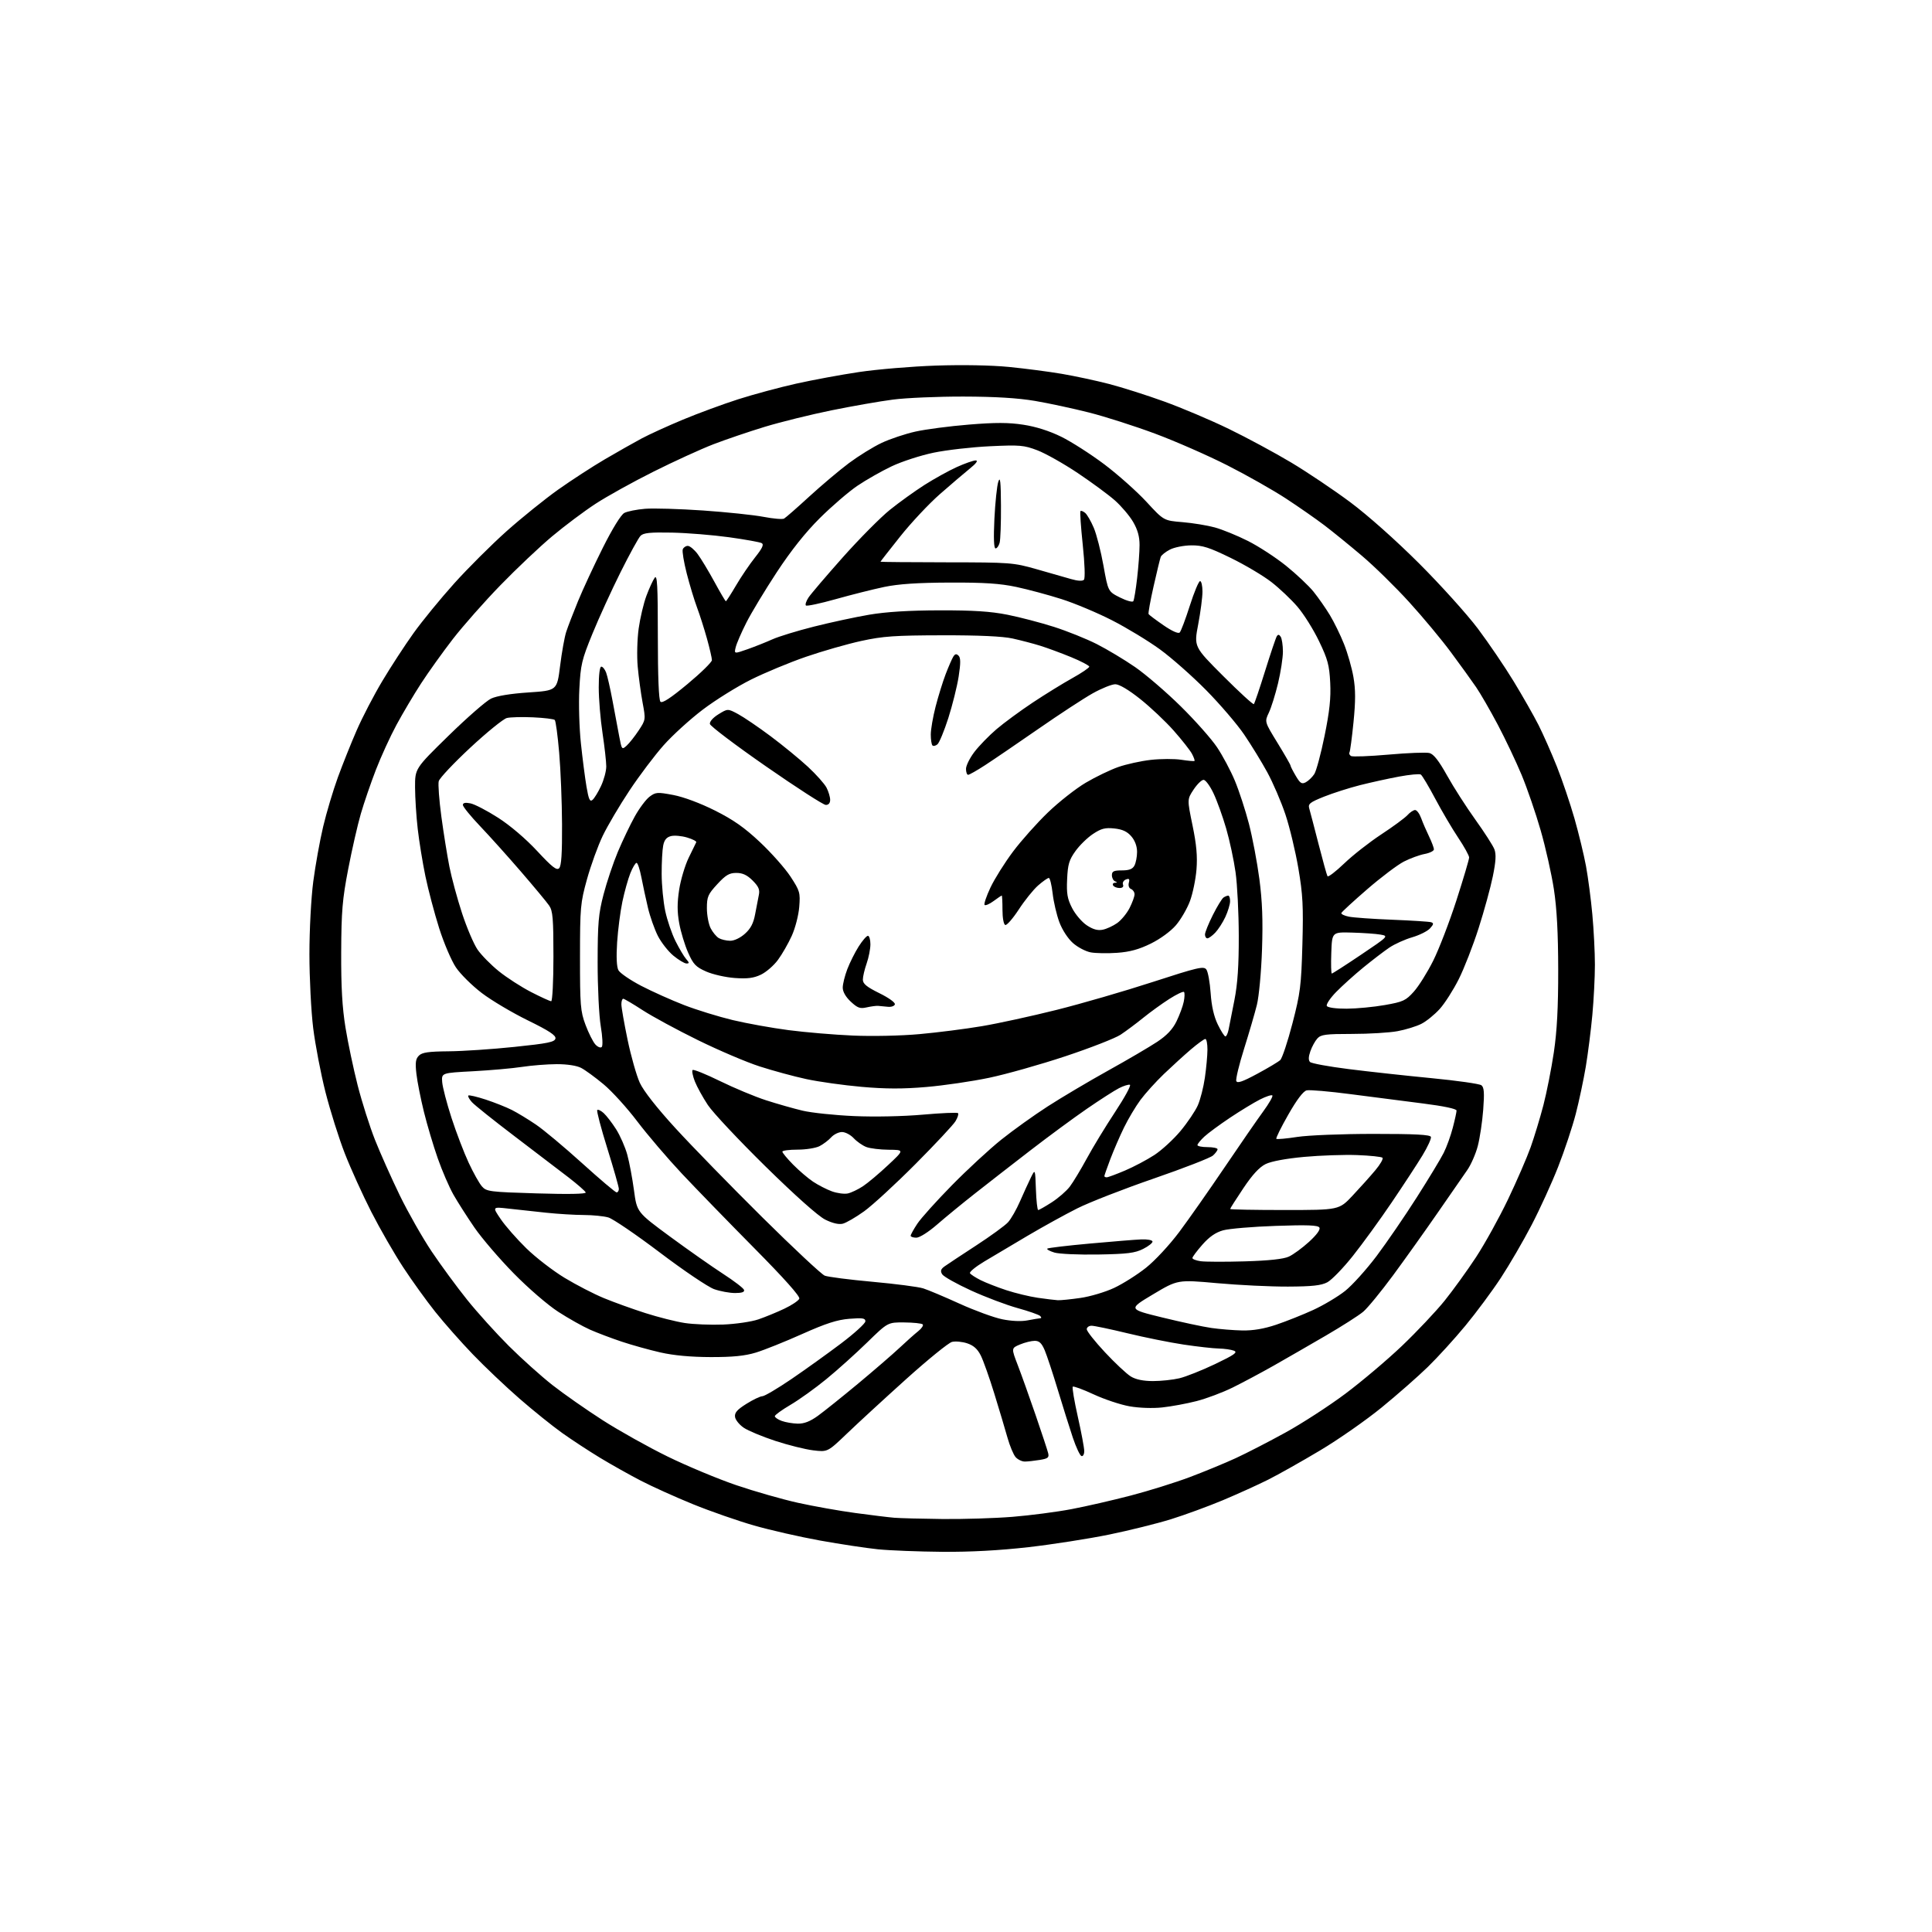 <?xml version="1.0" encoding="UTF-8" standalone="no"?>
<svg 
  version="1.1" 
  xmlns="http://www.w3.org/2000/svg" 
  xmlns:xlink="http://www.w3.org/1999/xlink" 
  xmlns:svg="http://www.w3.org/2000/svg"
  xmlns:rdf="http://www.w3.org/1999/02/22-rdf-syntax-ns#"
  xmlns:cc="http://creativecommons.org/ns#"
  xmlns:dc="http://purl.org/dc/elements/1.1/"
  viewBox="0 0 768 768"
  width="768"
  height="768"
>
<style>svg {background-color: white; }</style>"
<path stroke="none" fill="black" fill-rule="evenodd" d="M374.50,616.87C365.15,616.79 353.68,616.34 349.00,615.87C344.32,615.39 333.98,613.82 326.00,612.39C318.02,610.95 306.21,608.26 299.75,606.41C293.29,604.56 282.36,600.75 275.48,597.95C268.59,595.15 259.24,590.93 254.71,588.58C250.18,586.23 242.88,582.13 238.49,579.47C234.09,576.80 227.35,572.39 223.50,569.65C219.65,566.91 212.00,560.76 206.50,555.97C201.00,551.18 192.66,543.27 187.96,538.38C183.26,533.50 176.55,525.90 173.04,521.50C169.53,517.10 163.79,509.13 160.29,503.79C156.78,498.45 151.07,488.53 147.60,481.74C144.14,474.96 139.39,464.47 137.04,458.45C134.70,452.43 131.26,441.50 129.39,434.17C127.53,426.84 125.33,415.38 124.50,408.70C123.68,402.02 123.00,388.81 123.00,379.33C123.00,369.60 123.67,357.01 124.53,350.40C125.38,343.96 127.14,334.15 128.46,328.60C129.77,323.04 132.41,314.23 134.31,309.00C136.22,303.77 139.60,295.32 141.83,290.22C144.06,285.11 148.62,276.33 151.98,270.72C155.33,265.10 160.90,256.55 164.36,251.72C167.81,246.89 175.11,237.97 180.57,231.90C186.03,225.83 195.38,216.51 201.35,211.18C207.32,205.86 216.55,198.42 221.85,194.65C227.16,190.89 235.55,185.44 240.50,182.54C245.45,179.65 251.97,175.95 255.00,174.33C258.02,172.71 265.45,169.32 271.50,166.80C277.55,164.28 287.45,160.64 293.50,158.70C299.55,156.77 309.89,153.98 316.47,152.51C323.05,151.04 334.30,148.96 341.47,147.89C348.64,146.82 362.38,145.66 372.00,145.33C382.54,144.97 394.12,145.18 401.10,145.87C407.48,146.50 416.93,147.73 422.10,148.61C427.27,149.49 435.67,151.29 440.77,152.61C445.88,153.93 455.78,157.07 462.77,159.60C469.77,162.13 481.35,167.03 488.50,170.51C495.65,173.98 506.77,179.98 513.22,183.83C519.66,187.68 530.24,194.79 536.72,199.61C543.71,204.82 554.83,214.71 564.08,223.94C572.65,232.50 583.17,244.17 587.46,249.87C591.75,255.58 598.17,265.03 601.72,270.87C605.28,276.72 609.72,284.52 611.59,288.21C613.45,291.90 616.73,299.32 618.88,304.71C621.02,310.09 624.16,319.38 625.87,325.34C627.57,331.30 629.64,339.85 630.47,344.34C631.29,348.83 632.43,357.45 632.98,363.50C633.54,369.55 634.00,378.55 634.00,383.50C634.00,388.45 633.54,397.45 632.98,403.50C632.42,409.55 631.25,418.77 630.38,424.00C629.50,429.23 627.71,437.70 626.38,442.83C625.05,447.96 621.91,457.41 619.39,463.83C616.87,470.25 612.12,480.67 608.82,486.99C605.53,493.31 600.03,502.76 596.60,507.99C593.17,513.22 586.83,521.77 582.50,527.00C578.18,532.23 571.46,539.60 567.57,543.39C563.68,547.18 555.45,554.41 549.27,559.46C543.09,564.51 532.07,572.21 524.77,576.56C517.47,580.92 508.16,586.16 504.08,588.21C499.99,590.26 491.89,593.93 486.08,596.37C480.26,598.80 471.00,602.20 465.50,603.91C460.00,605.62 448.90,608.38 440.84,610.03C432.77,611.68 418.37,613.93 408.84,615.02C397.34,616.33 385.77,616.96 374.50,616.87zM374.60,603.83C382.91,603.92 395.47,603.53 402.51,602.96C409.55,602.39 420.07,601.02 425.90,599.91C431.73,598.81 442.35,596.37 449.50,594.50C456.65,592.64 467.23,589.33 473.00,587.16C478.77,584.98 487.01,581.59 491.29,579.61C495.58,577.63 504.45,573.06 510.99,569.46C517.54,565.86 528.24,558.93 534.76,554.06C541.28,549.18 551.44,540.60 557.33,534.98C563.22,529.36 570.80,521.32 574.19,517.13C577.57,512.93 583.21,505.13 586.72,499.79C590.22,494.45 595.95,484.10 599.45,476.79C602.94,469.48 607.00,460.13 608.47,456.00C609.93,451.88 612.21,444.37 613.53,439.31C614.84,434.24 616.71,424.79 617.68,418.30C618.93,409.86 619.43,400.52 619.41,385.50C619.39,370.88 618.87,361.15 617.69,353.45C616.75,347.37 614.39,336.84 612.43,330.05C610.48,323.25 607.08,313.37 604.89,308.10C602.69,302.82 598.43,293.83 595.42,288.13C592.40,282.43 588.51,275.68 586.76,273.13C585.02,270.58 580.55,264.39 576.83,259.37C573.12,254.34 565.63,245.34 560.19,239.37C554.76,233.39 546.30,225.10 541.40,220.95C536.51,216.80 529.80,211.35 526.50,208.84C523.20,206.33 516.33,201.54 511.23,198.20C506.14,194.86 495.63,188.91 487.89,184.98C480.15,181.05 467.22,175.38 459.16,172.38C451.10,169.38 439.29,165.60 432.93,163.99C426.57,162.38 416.89,160.30 411.43,159.37C404.65,158.22 395.63,157.67 383.00,157.64C372.82,157.62 360.23,158.16 355.00,158.84C349.77,159.51 338.78,161.44 330.56,163.11C322.34,164.78 310.43,167.72 304.09,169.64C297.75,171.57 288.51,174.71 283.54,176.62C278.58,178.54 267.88,183.43 259.77,187.49C251.66,191.54 241.30,197.29 236.76,200.25C232.22,203.21 224.45,209.03 219.50,213.18C214.55,217.32 205.30,226.07 198.95,232.61C192.59,239.15 184.09,248.78 180.04,254.00C176.00,259.23 170.32,267.16 167.41,271.64C164.50,276.12 160.09,283.55 157.61,288.14C155.13,292.74 151.45,300.77 149.43,306.00C147.41,311.23 144.71,319.10 143.43,323.50C142.15,327.90 139.89,337.80 138.41,345.50C136.10,357.49 135.70,362.23 135.63,378.50C135.57,392.33 136.04,400.49 137.34,408.50C138.32,414.55 140.51,424.90 142.19,431.50C143.88,438.10 146.98,447.84 149.08,453.15C151.19,458.46 155.62,468.39 158.93,475.21C162.25,482.02 167.97,492.08 171.64,497.55C175.32,503.02 181.63,511.62 185.68,516.66C189.72,521.70 197.18,529.96 202.26,535.03C207.34,540.09 215.15,547.09 219.61,550.59C224.07,554.09 233.07,560.38 239.61,564.58C246.15,568.77 257.80,575.29 265.50,579.05C273.20,582.81 285.43,587.91 292.68,590.38C299.93,592.85 310.96,596.00 317.18,597.38C323.41,598.76 333.68,600.59 340.00,601.44C346.32,602.30 353.30,603.15 355.50,603.33C357.70,603.51 366.30,603.74 374.60,603.83zM407.40,580.99C406.25,581.00 404.61,580.21 403.74,579.25C402.88,578.29 401.42,574.80 400.49,571.50C399.57,568.20 397.21,560.33 395.26,554.00C393.31,547.67 390.89,540.85 389.88,538.84C388.58,536.24 387.00,534.83 384.47,533.99C382.50,533.34 379.78,533.09 378.43,533.43C377.07,533.77 368.88,540.42 360.23,548.20C351.58,555.99 341.01,565.71 336.75,569.80C328.99,577.23 328.99,577.23 323.25,576.53C320.09,576.15 313.30,574.45 308.17,572.77C303.04,571.08 297.42,568.74 295.67,567.56C293.93,566.39 292.36,564.45 292.19,563.26C291.95,561.59 292.99,560.38 296.69,558.06C299.33,556.40 302.20,555.03 303.06,555.02C303.91,555.01 309.09,551.95 314.56,548.23C320.02,544.51 328.89,538.15 334.25,534.11C339.61,530.07 344.00,526.07 344.00,525.24C344.00,523.99 342.88,523.82 337.63,524.24C332.78,524.63 328.32,526.07 318.88,530.29C312.07,533.34 303.80,536.65 300.50,537.66C296.09,539.00 291.32,539.48 282.50,539.46C274.56,539.44 267.79,538.81 262.50,537.61C258.10,536.61 251.19,534.68 247.14,533.33C243.09,531.98 237.42,529.83 234.54,528.56C231.67,527.29 225.98,524.09 221.91,521.46C217.76,518.78 209.97,512.06 204.22,506.19C198.56,500.43 191.55,492.25 188.63,488.02C185.71,483.78 181.95,477.88 180.26,474.91C178.57,471.93 175.77,465.45 174.03,460.50C172.29,455.55 169.81,447.23 168.52,442.00C167.23,436.77 165.88,429.97 165.53,426.88C165.02,422.41 165.22,420.92 166.52,419.63C167.79,418.35 170.34,417.98 178.32,417.91C183.92,417.87 195.70,417.08 204.49,416.16C217.84,414.78 220.53,414.22 220.80,412.82C221.04,411.57 218.26,409.75 209.81,405.61C203.59,402.56 195.35,397.67 191.50,394.73C187.65,391.80 183.04,387.23 181.25,384.58C179.46,381.94 176.46,374.91 174.57,368.96C172.69,363.01 170.23,353.72 169.11,348.32C167.99,342.91 166.61,334.44 166.05,329.49C165.48,324.55 165.01,317.12 164.99,313.00C164.97,305.50 164.97,305.50 178.31,292.45C185.65,285.27 193.26,278.63 195.21,277.70C197.46,276.64 202.96,275.73 210.10,275.26C221.42,274.50 221.42,274.50 222.65,264.70C223.32,259.31 224.41,253.24 225.07,251.20C225.73,249.17 227.84,243.68 229.76,239.00C231.68,234.32 236.11,224.78 239.61,217.79C243.42,210.18 246.85,204.62 248.16,203.91C249.37,203.27 253.09,202.52 256.44,202.25C259.78,201.98 270.17,202.29 279.51,202.93C288.85,203.58 299.65,204.71 303.50,205.45C307.35,206.19 311.03,206.51 311.68,206.15C312.32,205.79 316.84,201.85 321.70,197.38C326.57,192.92 333.67,186.93 337.48,184.08C341.30,181.24 347.13,177.62 350.46,176.06C353.78,174.49 359.83,172.47 363.91,171.56C367.98,170.65 377.56,169.40 385.18,168.78C395.68,167.92 400.92,167.93 406.77,168.83C411.74,169.58 417.12,171.29 421.84,173.60C425.87,175.58 433.60,180.53 439.01,184.60C444.42,188.68 451.94,195.38 455.73,199.48C462.61,206.95 462.61,206.95 470.05,207.56C474.15,207.90 479.95,208.85 482.93,209.67C485.92,210.49 491.83,212.90 496.06,215.03C500.30,217.16 507.12,221.60 511.22,224.90C515.33,228.21 520.24,232.84 522.15,235.20C524.05,237.57 526.98,241.75 528.64,244.50C530.31,247.25 532.84,252.43 534.26,256.00C535.69,259.57 537.38,265.49 538.01,269.14C538.88,274.11 538.88,278.60 538.04,287.06C537.42,293.26 536.70,298.68 536.44,299.10C536.18,299.52 536.45,300.16 537.05,300.53C537.64,300.89 544.36,300.64 551.98,299.97C559.59,299.29 566.90,299.01 568.21,299.34C569.90,299.76 571.93,302.36 575.24,308.29C577.80,312.89 582.85,320.77 586.46,325.80C590.07,330.83 593.49,336.15 594.05,337.62C594.80,339.60 594.63,342.46 593.42,348.37C592.52,352.81 589.98,362.07 587.77,368.97C585.57,375.86 582.01,385.00 579.86,389.27C577.71,393.55 574.31,398.87 572.30,401.09C570.28,403.32 567.02,405.97 565.04,406.98C563.06,407.99 558.78,409.31 555.53,409.91C552.29,410.51 544.16,411.00 537.47,411.00C526.99,411.00 525.08,411.25 523.67,412.81C522.76,413.81 521.51,416.10 520.89,417.89C520.12,420.08 520.08,421.48 520.76,422.16C521.32,422.72 528.23,423.99 536.13,424.98C544.04,425.98 558.83,427.60 569.00,428.58C579.17,429.56 588.12,430.83 588.88,431.41C589.95,432.23 590.11,434.35 589.60,441.13C589.24,445.89 588.27,452.38 587.45,455.53C586.63,458.68 584.73,463.02 583.23,465.16C581.73,467.31 576.45,474.93 571.50,482.09C566.55,489.25 558.57,500.44 553.78,506.95C548.98,513.45 543.63,519.98 541.89,521.44C540.15,522.91 533.50,527.15 527.11,530.88C520.73,534.60 511.42,539.96 506.44,542.79C501.46,545.61 494.09,549.55 490.08,551.53C486.06,553.52 479.56,555.96 475.64,556.96C471.71,557.97 465.57,559.10 462.00,559.48C458.20,559.89 452.80,559.70 449.00,559.03C445.43,558.40 439.01,556.26 434.74,554.28C430.48,552.30 426.74,550.93 426.44,551.23C426.13,551.53 427.04,556.89 428.44,563.13C429.85,569.38 431.00,575.54 431.00,576.83C431.00,578.11 430.50,579.00 429.90,578.80C429.29,578.60 427.75,575.30 426.46,571.47C425.18,567.63 422.49,559.10 420.50,552.50C418.51,545.90 416.16,538.81 415.29,536.75C414.08,533.91 413.12,533.00 411.32,533.00C410.01,533.00 407.37,533.65 405.46,534.45C401.98,535.91 401.98,535.91 404.59,542.70C406.03,546.44 409.21,555.35 411.67,562.50C414.12,569.65 416.37,576.45 416.65,577.60C417.10,579.40 416.62,579.80 413.34,580.34C411.23,580.69 408.56,580.98 407.40,580.99zM317.10,565.92C319.64,565.98 322.00,565.06 325.10,562.83C327.52,561.08 334.68,555.35 341.00,550.10C347.32,544.84 354.75,538.43 357.50,535.85C360.25,533.27 363.62,530.26 365.00,529.17C366.38,528.07 367.18,526.85 366.79,526.46C366.40,526.07 363.12,525.72 359.50,525.69C352.92,525.63 352.92,525.63 344.71,533.64C340.19,538.05 332.89,544.62 328.47,548.23C324.06,551.85 317.64,556.44 314.22,558.45C310.80,560.46 308.00,562.49 308.00,562.96C308.00,563.44 309.24,564.29 310.75,564.84C312.26,565.39 315.12,565.88 317.10,565.92zM458.31,549.00C461.50,549.00 466.23,548.50 468.81,547.89C471.39,547.28 477.77,544.74 483.00,542.25C490.75,538.54 492.13,537.56 490.50,536.92C489.40,536.49 486.70,536.11 484.50,536.06C482.30,536.02 476.00,535.31 470.50,534.49C465.00,533.66 454.95,531.64 448.17,529.99C441.39,528.35 434.98,527.00 433.92,527.00C432.87,527.00 432.00,527.63 432.00,528.40C432.00,529.17 435.26,533.29 439.25,537.56C443.24,541.83 447.85,546.15 449.50,547.16C451.50,548.38 454.44,548.99 458.31,549.00zM493.82,528.88C498.13,528.96 502.44,528.23 507.32,526.59C511.27,525.26 517.88,522.63 522.00,520.74C526.12,518.85 531.84,515.44 534.70,513.17C537.56,510.89 543.20,504.63 547.24,499.26C551.27,493.89 558.44,483.43 563.17,476.00C567.91,468.57 572.73,460.60 573.89,458.28C575.06,455.96 576.68,451.48 577.50,448.32C578.33,445.16 579.00,442.08 579.00,441.46C579.00,440.77 573.87,439.69 565.75,438.66C558.46,437.74 545.52,436.07 537.00,434.96C528.48,433.84 520.56,433.16 519.41,433.44C518.05,433.78 515.47,437.19 512.11,443.10C509.24,448.12 507.11,452.44 507.37,452.70C507.62,452.95 511.36,452.62 515.66,451.95C520.03,451.28 533.44,450.74 545.96,450.74C562.49,450.73 568.52,451.05 568.81,451.93C569.03,452.59 567.51,455.91 565.44,459.31C563.37,462.72 557.87,471.12 553.21,478.00C548.56,484.88 541.60,494.45 537.76,499.28C533.91,504.12 529.36,508.81 527.63,509.73C525.22,511.00 521.63,511.40 512.00,511.44C505.12,511.47 492.45,510.86 483.82,510.08C468.15,508.67 468.15,508.67 458.32,514.54C448.50,520.41 448.50,520.41 462.00,523.71C469.43,525.53 478.20,527.41 481.50,527.88C484.80,528.36 490.35,528.81 493.82,528.88zM287.50,526.53C292.45,526.33 298.73,525.41 301.45,524.48C304.17,523.55 308.83,521.64 311.79,520.23C314.76,518.83 317.43,517.03 317.74,516.24C318.09,515.32 311.72,508.17 299.82,496.15C289.67,485.89 276.72,472.56 271.05,466.53C265.38,460.49 257.41,451.16 253.34,445.79C249.28,440.42 243.24,433.77 239.92,431.01C236.60,428.25 232.59,425.32 230.99,424.50C229.24,423.59 225.42,423.01 221.30,423.02C217.56,423.03 211.35,423.52 207.50,424.11C203.65,424.70 194.88,425.47 188.00,425.84C175.50,426.50 175.50,426.50 175.78,430.17C175.94,432.18 177.60,438.58 179.48,444.37C181.36,450.16 184.43,458.19 186.30,462.20C188.17,466.22 190.55,470.47 191.60,471.64C193.38,473.66 194.71,473.83 213.33,474.39C225.99,474.78 233.04,474.64 232.83,474.02C232.65,473.49 229.57,470.80 226.00,468.04C222.43,465.29 212.75,457.91 204.50,451.64C196.25,445.37 188.64,439.29 187.59,438.12C186.54,436.95 185.90,435.77 186.17,435.49C186.45,435.22 189.55,435.95 193.08,437.10C196.60,438.26 201.29,440.12 203.49,441.24C205.70,442.36 209.99,444.97 213.04,447.04C216.09,449.10 224.35,456.01 231.41,462.40C238.46,468.78 244.63,474.00 245.11,474.00C245.60,474.00 246.00,473.37 246.00,472.60C246.00,471.83 243.94,464.59 241.42,456.51C238.90,448.44 237.10,441.57 237.41,441.25C237.73,440.94 238.89,441.49 239.98,442.48C241.08,443.48 243.30,446.36 244.91,448.89C246.52,451.43 248.52,455.98 249.35,459.00C250.18,462.02 251.38,468.41 252.02,473.19C253.19,481.88 253.19,481.88 266.34,491.56C273.58,496.88 283.07,503.54 287.43,506.37C291.79,509.19 295.54,512.06 295.76,512.75C296.04,513.61 294.92,514.00 292.21,514.00C290.03,514.00 286.28,513.31 283.88,512.46C281.47,511.61 271.76,505.06 262.30,497.90C252.85,490.75 243.62,484.47 241.81,483.95C240.00,483.43 235.59,482.99 232.01,482.98C228.43,482.97 221.68,482.56 217.00,482.06C212.32,481.57 205.62,480.84 202.10,480.44C195.70,479.71 195.70,479.71 199.03,484.60C200.85,487.30 205.43,492.51 209.20,496.20C212.96,499.88 219.84,505.18 224.47,507.98C229.10,510.78 236.11,514.40 240.05,516.02C243.99,517.65 251.40,520.32 256.52,521.96C261.65,523.60 268.69,525.38 272.17,525.91C275.65,526.45 282.55,526.72 287.50,526.53zM408.45,524.87C410.68,524.44 412.93,524.07 413.45,524.04C414.05,524.02 414.05,523.67 413.45,523.10C412.93,522.60 408.90,521.20 404.50,519.98C400.10,518.77 391.78,515.63 386.02,513.00C380.26,510.37 375.08,507.46 374.52,506.53C373.74,505.23 373.96,504.50 375.50,503.39C376.60,502.60 382.23,498.88 388.00,495.12C393.77,491.36 399.49,487.20 400.69,485.89C401.90,484.57 404.06,480.80 405.49,477.50C406.93,474.20 408.87,469.96 409.80,468.07C411.50,464.63 411.50,464.63 411.79,472.82C411.95,477.32 412.36,481.00 412.70,481.00C413.05,481.00 415.47,479.63 418.09,477.94C420.70,476.26 423.94,473.45 425.27,471.69C426.60,469.94 429.64,464.90 432.03,460.50C434.41,456.10 439.47,447.79 443.27,442.03C447.07,436.27 449.72,431.41 449.16,431.22C448.60,431.03 446.64,431.64 444.82,432.57C442.99,433.50 437.23,437.20 432.00,440.80C426.77,444.40 416.65,451.85 409.50,457.37C402.35,462.88 392.47,470.57 387.54,474.45C382.61,478.33 375.86,483.86 372.54,486.75C369.10,489.75 365.55,492.00 364.26,492.00C363.02,492.00 362.00,491.65 362.00,491.23C362.00,490.81 363.18,488.67 364.63,486.48C366.07,484.29 372.26,477.41 378.38,471.18C384.49,464.96 393.32,456.80 398.00,453.05C402.68,449.31 411.00,443.34 416.50,439.80C422.00,436.25 432.80,429.85 440.50,425.57C448.20,421.30 456.97,416.15 459.99,414.15C463.85,411.59 466.14,409.16 467.68,406.00C468.89,403.52 470.19,400.02 470.56,398.20C470.93,396.39 470.98,394.64 470.66,394.32C470.34,394.00 467.70,395.26 464.79,397.12C461.88,398.98 457.21,402.36 454.42,404.62C451.62,406.89 447.57,409.91 445.42,411.33C443.26,412.74 433.40,416.59 423.50,419.88C413.60,423.17 399.96,427.02 393.19,428.44C386.41,429.86 375.17,431.51 368.21,432.10C358.93,432.90 352.07,432.88 342.52,432.04C335.36,431.41 325.45,430.02 320.50,428.95C315.55,427.88 307.23,425.62 302.00,423.93C296.77,422.25 285.75,417.55 277.50,413.50C269.25,409.45 259.35,404.09 255.50,401.59C251.65,399.09 248.16,397.03 247.75,397.02C247.34,397.01 247.00,398.01 247.01,399.25C247.01,400.49 248.13,406.83 249.48,413.35C250.84,419.87 253.02,427.54 254.32,430.40C255.83,433.68 261.07,440.36 268.56,448.54C275.09,455.67 290.57,471.55 302.96,483.83C315.36,496.11 326.55,506.57 327.84,507.09C329.13,507.60 337.68,508.70 346.84,509.53C356.00,510.36 365.07,511.54 367.00,512.15C368.93,512.76 375.43,515.50 381.45,518.24C387.47,520.97 395.10,523.76 398.40,524.43C402.07,525.18 405.99,525.35 408.45,524.87zM420.50,516.86C421.60,516.91 425.65,516.51 429.50,515.95C433.35,515.40 439.36,513.61 442.85,511.98C446.35,510.34 452.07,506.73 455.56,503.95C459.13,501.11 464.94,494.85 468.79,489.70C472.57,484.64 480.68,473.07 486.82,464.00C492.96,454.93 499.87,444.92 502.18,441.77C504.48,438.62 506.11,435.77 505.78,435.45C505.46,435.13 503.24,435.86 500.85,437.07C498.46,438.29 493.12,441.53 489.00,444.28C484.88,447.03 480.26,450.42 478.75,451.82C477.24,453.23 476.00,454.74 476.00,455.19C476.00,455.63 477.80,456.00 480.00,456.00C482.20,456.00 484.00,456.38 484.00,456.85C484.00,457.31 483.18,458.43 482.17,459.34C481.17,460.25 470.57,464.37 458.61,468.50C446.66,472.62 432.97,477.96 428.19,480.37C423.41,482.77 414.55,487.66 408.50,491.23C402.45,494.79 394.69,499.40 391.26,501.47C387.83,503.53 385.27,505.63 385.58,506.13C385.88,506.62 387.79,507.86 389.82,508.88C391.84,509.89 396.44,511.69 400.03,512.87C403.62,514.05 409.25,515.41 412.53,515.89C415.81,516.36 419.40,516.80 420.50,516.86zM494.80,501.41C504.34,501.13 510.16,500.51 512.30,499.54C514.06,498.74 517.69,496.09 520.37,493.64C523.46,490.81 524.96,488.74 524.47,487.96C523.90,487.03 519.67,486.87 507.11,487.31C497.97,487.62 488.57,488.42 486.22,489.07C483.24,489.90 480.73,491.63 477.97,494.77C475.79,497.25 474.00,499.64 474.00,500.08C474.00,500.52 475.46,501.09 477.25,501.35C479.04,501.61 486.93,501.64 494.80,501.41zM436.50,498.69C428.80,498.82 420.99,498.47 419.14,497.91C417.29,497.35 416.02,496.65 416.31,496.35C416.61,496.06 424.19,495.15 433.17,494.34C442.15,493.52 451.40,492.77 453.73,492.68C456.06,492.58 458.04,492.95 458.14,493.50C458.24,494.05 456.56,495.39 454.41,496.47C451.16,498.11 448.13,498.49 436.50,498.69zM334.98,486.45C333.40,486.83 330.88,486.24 328.01,484.80C325.25,483.42 316.10,475.27 304.27,463.65C293.69,453.25 283.39,442.28 281.39,439.27C279.40,436.26 277.07,432.04 276.22,429.89C275.38,427.74 274.97,425.69 275.32,425.35C275.67,425.00 280.58,426.98 286.23,429.75C291.88,432.52 300.10,435.95 304.50,437.37C308.90,438.79 315.43,440.65 319.00,441.50C322.57,442.35 331.80,443.32 339.50,443.66C347.66,444.02 359.08,443.78 366.87,443.09C374.22,442.44 380.50,442.17 380.83,442.49C381.15,442.82 380.69,444.27 379.81,445.72C378.93,447.17 371.75,454.85 363.86,462.78C355.96,470.71 346.79,479.15 343.48,481.53C340.17,483.90 336.35,486.12 334.98,486.45zM510.65,481.00C532.30,481.00 532.30,481.00 537.70,475.25C540.67,472.09 544.72,467.58 546.69,465.22C548.67,462.87 549.96,460.62 549.56,460.22C549.16,459.83 544.63,459.35 539.48,459.16C534.34,458.97 524.87,459.29 518.45,459.88C511.25,460.54 505.37,461.63 503.13,462.72C500.63,463.95 497.87,466.93 494.25,472.34C491.36,476.65 489.00,480.37 489.00,480.59C489.00,480.82 498.74,481.00 510.65,481.00zM337.00,474.42C338.38,474.12 341.07,472.84 343.00,471.57C344.93,470.30 349.43,466.52 353.00,463.17C359.50,457.09 359.50,457.09 353.32,457.04C349.91,457.02 345.90,456.53 344.39,455.96C342.89,455.39 340.63,453.81 339.37,452.46C338.12,451.11 336.02,450.00 334.70,450.00C333.39,450.00 331.45,450.95 330.41,452.10C329.36,453.26 327.29,454.83 325.80,455.60C324.32,456.37 320.38,457.00 317.05,457.00C313.72,457.00 311.00,457.36 311.00,457.80C311.00,458.24 312.91,460.55 315.25,462.93C317.59,465.31 321.17,468.37 323.20,469.73C325.24,471.09 328.61,472.82 330.70,473.58C332.79,474.34 335.62,474.71 337.00,474.42zM439.93,468.00C440.45,468.00 443.71,466.79 447.18,465.32C450.66,463.84 455.91,461.07 458.85,459.15C461.79,457.24 466.48,452.93 469.27,449.59C472.05,446.24 475.15,441.65 476.15,439.39C477.15,437.13 478.42,432.18 478.96,428.39C479.51,424.60 479.97,419.59 479.98,417.25C479.99,414.91 479.61,413.00 479.14,413.00C478.67,413.00 476.08,414.88 473.39,417.17C470.70,419.47 465.88,423.86 462.68,426.92C459.48,429.99 455.28,434.64 453.34,437.25C451.41,439.87 448.46,444.82 446.79,448.25C445.11,451.69 442.68,457.32 441.37,460.77C440.07,464.22 439.00,467.26 439.00,467.52C439.00,467.79 439.42,468.00 439.93,468.00zM499.73,426.88C504.00,424.58 508.13,422.12 508.91,421.40C509.68,420.69 511.87,414.13 513.77,406.81C516.91,394.70 517.26,391.87 517.72,375.50C518.14,360.21 517.90,355.64 516.12,345.17C514.96,338.39 512.64,328.72 510.95,323.69C509.26,318.65 506.03,311.15 503.78,307.02C501.52,302.88 497.38,296.13 494.59,292.02C491.79,287.90 485.00,279.97 479.50,274.39C474.00,268.81 465.70,261.48 461.05,258.10C456.40,254.73 447.85,249.54 442.05,246.58C436.25,243.61 427.23,239.83 422.00,238.16C416.77,236.49 408.68,234.32 404.00,233.32C397.50,231.94 391.26,231.53 377.50,231.58C364.76,231.63 357.16,232.14 351.50,233.32C347.10,234.24 338.44,236.42 332.25,238.16C326.06,239.90 320.71,241.04 320.36,240.69C320.01,240.35 320.47,238.94 321.37,237.56C322.27,236.18 328.42,228.98 335.02,221.55C341.63,214.13 350.07,205.62 353.77,202.65C357.47,199.67 363.65,195.23 367.50,192.77C371.35,190.32 377.14,187.11 380.37,185.65C383.60,184.19 386.97,183.02 387.87,183.03C388.91,183.05 388.06,184.23 385.51,186.28C383.32,188.05 377.98,192.61 373.64,196.41C369.30,200.21 362.21,207.77 357.88,213.21C353.55,218.65 350.00,223.19 350.00,223.30C350.00,223.41 361.81,223.51 376.25,223.53C401.70,223.56 402.79,223.64 412.00,226.25C417.23,227.74 423.41,229.50 425.74,230.18C428.43,230.96 430.32,231.06 430.88,230.46C431.40,229.90 431.21,224.15 430.41,216.56C429.66,209.45 429.25,203.42 429.50,203.17C429.75,202.92 430.59,203.24 431.37,203.89C432.14,204.53 433.68,207.19 434.78,209.78C435.89,212.38 437.62,219.14 438.64,224.82C440.49,235.14 440.49,235.14 445.22,237.52C447.82,238.82 450.20,239.48 450.51,238.98C450.83,238.47 451.51,234.33 452.03,229.78C452.56,225.23 452.99,219.33 452.99,216.68C453.00,213.28 452.23,210.55 450.41,207.43C448.98,205.00 445.72,201.16 443.16,198.90C440.60,196.64 433.94,191.74 428.37,188.01C422.80,184.29 415.60,180.23 412.37,179.00C407.00,176.96 405.39,176.83 393.50,177.39C386.35,177.73 376.28,178.88 371.13,179.95C365.97,181.02 358.46,183.46 354.44,185.37C350.41,187.28 344.28,190.77 340.81,193.12C337.34,195.48 330.63,201.25 325.90,205.95C320.15,211.67 314.48,218.80 308.76,227.50C304.07,234.65 298.63,243.65 296.69,247.50C294.74,251.35 292.84,255.73 292.47,257.23C291.79,259.96 291.79,259.96 297.15,258.08C300.09,257.04 304.52,255.28 307.00,254.16C309.48,253.04 316.90,250.76 323.50,249.10C330.10,247.43 340.00,245.30 345.50,244.36C352.27,243.21 361.32,242.65 373.50,242.62C386.88,242.59 393.80,243.04 400.46,244.36C405.39,245.34 413.72,247.52 418.96,249.19C424.21,250.87 431.88,253.95 436.00,256.04C440.12,258.13 446.99,262.25 451.26,265.20C455.52,268.16 463.67,275.16 469.36,280.77C475.06,286.38 481.55,293.70 483.78,297.03C486.02,300.36 489.22,306.37 490.89,310.38C492.56,314.39 495.07,322.08 496.47,327.47C497.87,332.87 499.74,342.73 500.62,349.39C501.78,358.23 502.07,365.82 501.67,377.50C501.36,386.44 500.46,396.15 499.62,399.50C498.80,402.80 496.51,410.65 494.53,416.94C492.55,423.23 491.16,428.99 491.45,429.73C491.83,430.73 493.94,430.00 499.73,426.88zM239.21,416.19C239.69,415.71 239.51,412.04 238.81,407.92C238.12,403.83 237.56,392.43 237.57,382.50C237.59,366.92 237.90,363.30 239.92,355.56C241.20,350.64 243.77,342.99 245.63,338.56C247.50,334.13 250.51,327.83 252.33,324.56C254.15,321.29 256.80,317.74 258.23,316.68C260.64,314.88 261.32,314.83 267.63,316.02C271.72,316.80 278.32,319.25 284.16,322.18C291.47,325.84 295.92,328.95 302.11,334.77C306.64,339.02 312.11,345.20 314.27,348.50C317.96,354.16 318.16,354.84 317.71,360.50C317.45,363.81 316.12,368.96 314.74,372.00C313.37,375.02 310.90,379.34 309.24,381.58C307.59,383.83 304.53,386.47 302.46,387.45C299.58,388.82 297.10,389.13 292.07,388.77C288.44,388.51 283.32,387.35 280.70,386.19C276.58,384.37 275.59,383.33 273.53,378.66C272.21,375.68 270.62,370.44 270.00,367.02C269.17,362.45 269.17,358.92 269.98,353.65C270.59,349.72 272.29,344.02 273.75,341.00C275.21,337.98 276.57,335.19 276.77,334.81C276.96,334.43 275.34,333.58 273.15,332.93C270.97,332.27 268.07,332.02 266.72,332.36C264.97,332.80 264.07,333.88 263.63,336.11C263.28,337.84 263.01,342.91 263.02,347.38C263.03,351.84 263.67,358.48 264.44,362.13C265.21,365.78 267.06,371.18 268.54,374.13C270.02,377.08 271.92,380.29 272.77,381.25C274.06,382.71 274.08,383.00 272.88,383.00C272.10,383.00 269.76,381.60 267.69,379.90C265.62,378.19 262.84,374.64 261.50,372.01C260.17,369.37 258.40,364.36 257.57,360.86C256.74,357.36 255.57,351.91 254.96,348.75C254.35,345.59 253.49,343.00 253.04,343.00C252.59,343.00 251.48,344.85 250.57,347.12C249.67,349.38 248.25,354.44 247.42,358.37C246.59,362.29 245.65,369.58 245.32,374.56C244.94,380.38 245.12,384.35 245.83,385.68C246.44,386.81 250.51,389.60 254.88,391.88C259.25,394.15 266.93,397.59 271.94,399.53C276.96,401.47 285.66,404.15 291.28,405.50C296.90,406.84 306.90,408.64 313.50,409.50C320.10,410.36 331.57,411.33 339.00,411.65C346.66,411.99 358.13,411.75 365.50,411.08C372.65,410.44 383.81,409.02 390.31,407.92C396.80,406.83 410.17,403.91 420.03,401.44C429.89,398.97 447.05,393.99 458.17,390.37C476.21,384.51 478.51,383.97 479.55,385.40C480.19,386.27 480.95,390.48 481.25,394.75C481.60,399.93 482.55,404.08 484.09,407.25C485.36,409.86 486.72,412.00 487.12,412.00C487.52,412.00 488.09,410.76 488.39,409.25C488.70,407.74 489.74,402.45 490.71,397.50C491.97,391.05 492.46,383.82 492.43,372.00C492.41,362.93 491.84,351.55 491.15,346.72C490.47,341.89 488.80,334.07 487.42,329.33C486.05,324.60 483.79,318.31 482.39,315.36C481.00,312.41 479.22,310.00 478.44,310.00C477.66,310.00 475.88,311.74 474.47,313.87C471.91,317.74 471.91,317.74 474.05,328.12C475.63,335.76 476.04,340.39 475.62,345.66C475.30,349.59 474.13,355.25 473.01,358.24C471.90,361.22 469.39,365.52 467.45,367.79C465.38,370.20 461.24,373.23 457.47,375.09C452.77,377.40 449.14,378.40 444.10,378.76C440.29,379.03 435.55,378.95 433.57,378.58C431.58,378.21 428.41,376.55 426.53,374.89C424.53,373.13 422.27,369.67 421.11,366.58C420.02,363.66 418.82,358.51 418.44,355.14C418.05,351.76 417.37,349.00 416.91,349.00C416.45,349.00 414.53,350.35 412.65,352.00C410.77,353.65 407.32,357.94 404.98,361.54C402.63,365.13 400.22,367.90 399.61,367.70C398.97,367.48 398.50,364.91 398.50,361.66C398.50,358.54 398.37,356.00 398.21,356.00C398.05,356.00 396.59,356.98 394.97,358.18C393.35,359.38 391.74,360.07 391.39,359.73C391.05,359.38 392.10,356.26 393.73,352.80C395.37,349.33 399.41,342.90 402.71,338.50C406.01,334.10 412.27,327.09 416.61,322.92C420.95,318.75 427.69,313.45 431.59,311.15C435.49,308.84 441.31,306.04 444.51,304.91C447.71,303.79 453.55,302.50 457.48,302.06C461.42,301.62 466.85,301.60 469.57,302.02C472.28,302.44 474.65,302.65 474.83,302.48C475.01,302.31 474.56,301.04 473.83,299.66C473.10,298.28 469.83,294.13 466.57,290.44C463.31,286.75 457.31,281.10 453.25,277.87C448.65,274.21 444.92,272.00 443.35,272.00C441.96,272.00 437.93,273.62 434.39,275.60C430.85,277.58 421.11,283.95 412.73,289.77C404.35,295.58 394.84,302.06 391.59,304.17C388.35,306.28 385.31,308.00 384.84,308.00C384.38,308.00 384.00,306.94 384.00,305.64C384.00,304.35 385.51,301.30 387.36,298.88C389.22,296.46 393.15,292.41 396.11,289.88C399.08,287.35 405.55,282.59 410.50,279.30C415.45,276.02 422.54,271.64 426.25,269.58C429.96,267.52 433.00,265.46 433.00,265.01C433.00,264.56 429.74,262.85 425.75,261.21C421.76,259.58 416.25,257.54 413.50,256.69C410.75,255.83 405.80,254.54 402.50,253.81C398.51,252.94 389.11,252.51 374.50,252.54C355.66,252.58 351.05,252.90 342.39,254.78C336.83,255.99 326.93,258.83 320.39,261.08C313.85,263.33 304.00,267.43 298.50,270.17C293.00,272.92 284.39,278.28 279.38,282.08C274.36,285.88 267.36,292.25 263.81,296.24C260.27,300.23 254.15,308.33 250.23,314.24C246.30,320.15 241.52,328.25 239.60,332.24C237.68,336.23 234.87,344.00 233.34,349.50C230.72,358.96 230.57,360.64 230.56,380.50C230.55,399.69 230.74,402.01 232.75,407.39C233.96,410.63 235.72,414.13 236.65,415.17C237.60,416.21 238.73,416.67 239.21,416.19zM344.45,400.46C341.90,401.05 340.86,400.67 338.20,398.18C336.19,396.31 335.00,394.23 335.00,392.61C335.00,391.19 335.82,387.88 336.82,385.26C337.82,382.64 339.85,378.59 341.33,376.25C342.81,373.91 344.47,372.00 345.01,372.00C345.56,372.00 346.00,373.52 346.00,375.37C346.00,377.23 345.32,380.66 344.50,383.00C343.68,385.34 343.00,388.22 343.00,389.41C343.00,391.08 344.51,392.31 349.57,394.81C353.40,396.70 355.97,398.57 355.72,399.28C355.49,399.95 354.22,400.37 352.90,400.21C351.58,400.06 349.82,399.89 349.00,399.84C348.18,399.80 346.13,400.08 344.45,400.46zM535.31,400.97C539.26,400.95 546.10,400.30 550.50,399.52C557.77,398.24 558.82,397.76 562.02,394.19C563.96,392.03 567.43,386.49 569.73,381.88C572.03,377.27 576.19,366.47 578.96,357.88C581.73,349.28 584.00,341.63 584.00,340.87C584.00,340.10 582.04,336.56 579.65,332.99C577.26,329.42 573.16,322.45 570.53,317.50C567.91,312.55 565.32,308.22 564.79,307.89C564.26,307.55 560.38,307.92 556.16,308.70C551.95,309.48 544.96,311.02 540.63,312.11C536.30,313.21 529.86,315.27 526.30,316.69C520.67,318.95 519.92,319.55 520.45,321.39C520.79,322.55 522.45,328.90 524.14,335.50C525.83,342.10 527.43,347.87 527.70,348.31C527.98,348.76 530.97,346.47 534.35,343.23C537.73,339.98 544.36,334.79 549.07,331.69C553.79,328.59 558.47,325.14 559.48,324.03C560.49,322.91 561.86,322.00 562.53,322.00C563.21,322.00 564.29,323.46 564.94,325.25C565.59,327.04 567.00,330.30 568.07,332.50C569.13,334.70 570.00,337.01 570.00,337.64C570.00,338.26 568.34,339.09 566.31,339.47C564.27,339.85 560.56,341.21 558.06,342.49C555.55,343.78 549.00,348.72 543.50,353.48C538.00,358.24 533.37,362.50 533.21,362.94C533.05,363.37 534.40,364.03 536.21,364.39C538.02,364.76 545.80,365.31 553.50,365.61C561.20,365.92 568.12,366.36 568.89,366.60C569.99,366.95 569.91,367.45 568.46,369.04C567.46,370.15 564.28,371.73 561.39,372.58C558.49,373.42 554.41,375.26 552.31,376.67C550.22,378.08 545.58,381.63 542.00,384.55C538.42,387.47 533.54,391.88 531.13,394.34C528.73,396.80 527.07,399.31 527.44,399.91C527.83,400.54 531.15,400.99 535.31,400.97zM219.10,398.00C219.60,398.00 220.00,390.05 220.00,380.22C220.00,365.10 219.75,362.08 218.29,359.97C217.36,358.61 212.32,352.55 207.10,346.50C201.88,340.45 194.55,332.29 190.80,328.36C187.06,324.43 184.00,320.66 184.00,319.98C184.00,319.14 184.97,318.94 187.02,319.35C188.69,319.69 193.64,322.26 198.03,325.08C202.82,328.15 209.02,333.44 213.52,338.28C219.48,344.70 221.29,346.11 222.27,345.13C223.15,344.25 223.48,339.30 223.42,327.70C223.38,318.79 222.87,305.96 222.28,299.19C221.70,292.42 220.91,286.57 220.53,286.20C220.15,285.82 216.27,285.35 211.91,285.15C207.55,284.95 202.85,285.07 201.47,285.42C200.09,285.77 193.55,291.07 186.95,297.21C180.35,303.35 174.70,309.35 174.40,310.55C174.10,311.75 174.57,318.08 175.45,324.61C176.33,331.15 177.77,340.10 178.64,344.50C179.51,348.90 181.77,357.23 183.66,363.00C185.55,368.77 188.33,375.30 189.84,377.49C191.35,379.68 195.16,383.56 198.32,386.10C201.47,388.64 207.24,392.36 211.13,394.36C215.02,396.36 218.61,398.00 219.10,398.00zM529.42,387.00C529.69,387.00 534.90,383.65 540.99,379.55C551.97,372.16 552.03,372.10 548.78,371.52C546.98,371.20 541.90,370.84 537.50,370.72C529.50,370.50 529.50,370.50 529.21,378.75C529.05,383.29 529.14,387.00 529.42,387.00zM290.23,373.97C291.85,373.99 294.25,372.85 296.11,371.19C298.40,369.15 299.51,367.03 300.17,363.44C300.68,360.72 301.34,357.28 301.65,355.78C302.10,353.65 301.56,352.41 299.19,350.03C296.98,347.83 295.21,347.00 292.70,347.00C289.90,347.00 288.48,347.84 285.13,351.48C281.42,355.50 281.00,356.47 281.00,361.03C281.00,363.82 281.67,367.40 282.50,369.00C283.32,370.60 284.79,372.36 285.75,372.92C286.71,373.48 288.73,373.95 290.23,373.97zM479.96,373.00C479.43,373.00 479.00,372.31 479.00,371.47C479.00,370.63 480.41,367.14 482.13,363.72C483.85,360.30 485.76,357.17 486.38,356.77C487.00,356.36 487.84,356.02 488.25,356.02C488.66,356.01 488.99,357.01 488.98,358.25C488.97,359.49 488.12,362.30 487.10,364.50C486.08,366.70 484.27,369.51 483.08,370.75C481.89,371.99 480.49,373.00 479.96,373.00zM438.33,369.58C439.89,369.27 442.49,368.07 444.11,366.92C445.72,365.77 447.94,363.09 449.02,360.96C450.11,358.82 451.00,356.37 451.00,355.51C451.00,354.64 450.37,353.70 449.61,353.40C448.80,353.09 448.43,352.05 448.73,350.92C449.13,349.41 448.86,349.12 447.56,349.61C446.64,349.97 446.12,350.88 446.41,351.63C446.74,352.50 446.23,353.00 445.03,353.00C443.98,353.00 442.84,352.55 442.50,352.00C442.16,351.45 442.47,350.96 443.19,350.92C444.20,350.86 444.21,350.73 443.25,350.34C442.56,350.06 442.00,348.97 442.00,347.92C442.00,346.35 442.72,346.00 445.96,346.00C448.86,346.00 450.21,345.48 450.96,344.07C451.53,343.00 452.00,340.55 452.00,338.62C452.00,336.41 451.16,334.13 449.72,332.46C448.07,330.54 446.19,329.67 442.97,329.33C439.32,328.94 437.76,329.34 434.50,331.50C432.30,332.95 429.15,336.02 427.51,338.32C424.99,341.83 424.46,343.61 424.20,349.50C423.93,355.26 424.29,357.29 426.19,360.99C427.46,363.46 430.07,366.53 432.00,367.81C434.46,369.45 436.34,369.98 438.33,369.58zM328.25,319.97C327.29,319.95 316.60,313.06 304.50,304.65C292.40,296.25 282.37,288.66 282.20,287.80C282.02,286.87 283.41,285.29 285.59,283.94C289.29,281.66 289.29,281.66 293.40,283.86C295.65,285.07 301.48,289.03 306.34,292.66C311.19,296.29 317.86,301.75 321.14,304.79C324.43,307.83 327.76,311.58 328.56,313.11C329.35,314.65 330.00,316.82 330.00,317.95C330.00,319.25 329.36,319.99 328.25,319.97zM235.52,317.98C236.24,317.39 237.77,314.90 238.91,312.46C240.06,310.02 241.00,306.52 241.00,304.67C241.00,302.83 240.33,296.86 239.51,291.41C238.68,285.96 238.01,277.79 238.01,273.25C238.00,268.28 238.41,265.00 239.02,265.00C239.59,265.00 240.45,266.06 240.94,267.35C241.44,268.65 242.59,273.71 243.50,278.60C244.42,283.50 245.62,289.90 246.17,292.83C247.15,298.01 247.23,298.11 249.11,296.40C250.17,295.44 252.32,292.73 253.88,290.37C256.69,286.13 256.70,286.04 255.44,279.30C254.75,275.56 253.87,269.12 253.50,265.00C253.12,260.88 253.30,254.06 253.88,249.85C254.47,245.65 255.86,239.77 256.98,236.79C258.09,233.82 259.56,230.61 260.25,229.67C261.26,228.29 261.50,232.72 261.50,252.93C261.50,268.95 261.87,278.27 262.54,278.94C263.27,279.67 266.54,277.53 273.29,271.92C278.63,267.48 283.00,263.20 283.00,262.41C283.00,261.62 282.12,257.79 281.04,253.90C279.96,250.01 278.18,244.42 277.08,241.48C275.98,238.53 274.13,232.43 272.98,227.93C271.83,223.42 271.12,219.12 271.41,218.37C271.70,217.61 272.60,217.00 273.42,217.00C274.23,217.00 275.99,218.46 277.33,220.25C278.66,222.04 281.65,226.99 283.97,231.25C286.29,235.51 288.34,239.00 288.54,239.00C288.74,239.00 290.55,236.19 292.57,232.75C294.58,229.31 298.00,224.28 300.16,221.56C303.04,217.94 303.74,216.44 302.79,215.90C302.08,215.51 296.23,214.45 289.79,213.56C283.35,212.67 273.13,211.84 267.08,211.72C258.41,211.55 255.77,211.82 254.62,213.00C253.81,213.82 250.23,220.35 246.66,227.50C243.09,234.65 238.07,245.63 235.51,251.90C231.25,262.30 230.80,264.22 230.30,273.90C229.99,279.73 230.27,289.45 230.92,295.50C231.56,301.55 232.56,309.33 233.15,312.78C234.00,317.77 234.49,318.84 235.52,317.98zM519.09,310.95C520.14,310.39 521.65,308.93 522.45,307.71C523.24,306.50 525.09,299.65 526.54,292.50C528.53,282.72 529.09,277.49 528.78,271.38C528.43,264.42 527.80,262.06 524.34,254.88C522.13,250.27 518.28,244.12 515.79,241.22C513.31,238.32 508.63,233.88 505.39,231.37C502.15,228.85 494.87,224.53 489.21,221.77C480.65,217.59 478.01,216.75 473.57,216.79C470.63,216.81 466.80,217.57 465.06,218.47C463.32,219.37 461.68,220.68 461.41,221.38C461.14,222.08 459.86,227.34 458.57,233.07C457.27,238.81 456.38,243.77 456.58,244.11C456.78,244.44 459.44,246.44 462.49,248.54C465.89,250.88 468.39,252.00 468.95,251.43C469.46,250.92 471.27,246.11 472.98,240.75C474.69,235.39 476.52,231.00 477.05,231.00C477.57,231.00 478.00,232.87 478.00,235.16C478.00,237.45 477.23,243.32 476.30,248.21C474.60,257.09 474.60,257.09 486.26,268.75C492.67,275.16 498.15,280.18 498.43,279.90C498.71,279.62 500.72,273.70 502.89,266.73C505.06,259.77 507.16,253.55 507.54,252.93C508.05,252.11 508.49,252.17 509.11,253.14C509.58,253.89 509.97,256.52 509.98,259.00C509.98,261.48 509.11,267.15 508.04,271.62C506.97,276.08 505.32,281.35 504.38,283.32C502.67,286.91 502.67,286.91 507.84,295.33C510.68,299.96 513.00,304.00 513.00,304.32C513.00,304.63 513.94,306.48 515.09,308.43C516.86,311.42 517.48,311.81 519.09,310.95zM372.65,295.88C371.92,296.49 371.02,296.69 370.66,296.32C370.30,295.96 370.00,294.01 370.00,291.99C370.00,289.97 370.86,284.99 371.91,280.91C372.96,276.83 374.76,271.02 375.91,268.00C377.07,264.98 378.44,261.83 378.96,261.01C379.67,259.90 380.20,259.80 381.05,260.65C381.89,261.49 381.90,263.63 381.08,268.93C380.47,272.85 378.62,280.27 376.98,285.42C375.33,290.56 373.38,295.27 372.65,295.88zM395.75,218.00C395.08,218.00 394.92,213.95 395.29,206.25C395.61,199.79 396.30,193.15 396.84,191.50C397.60,189.19 397.84,191.36 397.90,201.00C397.94,207.88 397.70,214.51 397.37,215.75C397.04,216.99 396.31,218.00 395.75,218.00z" />

</svg>